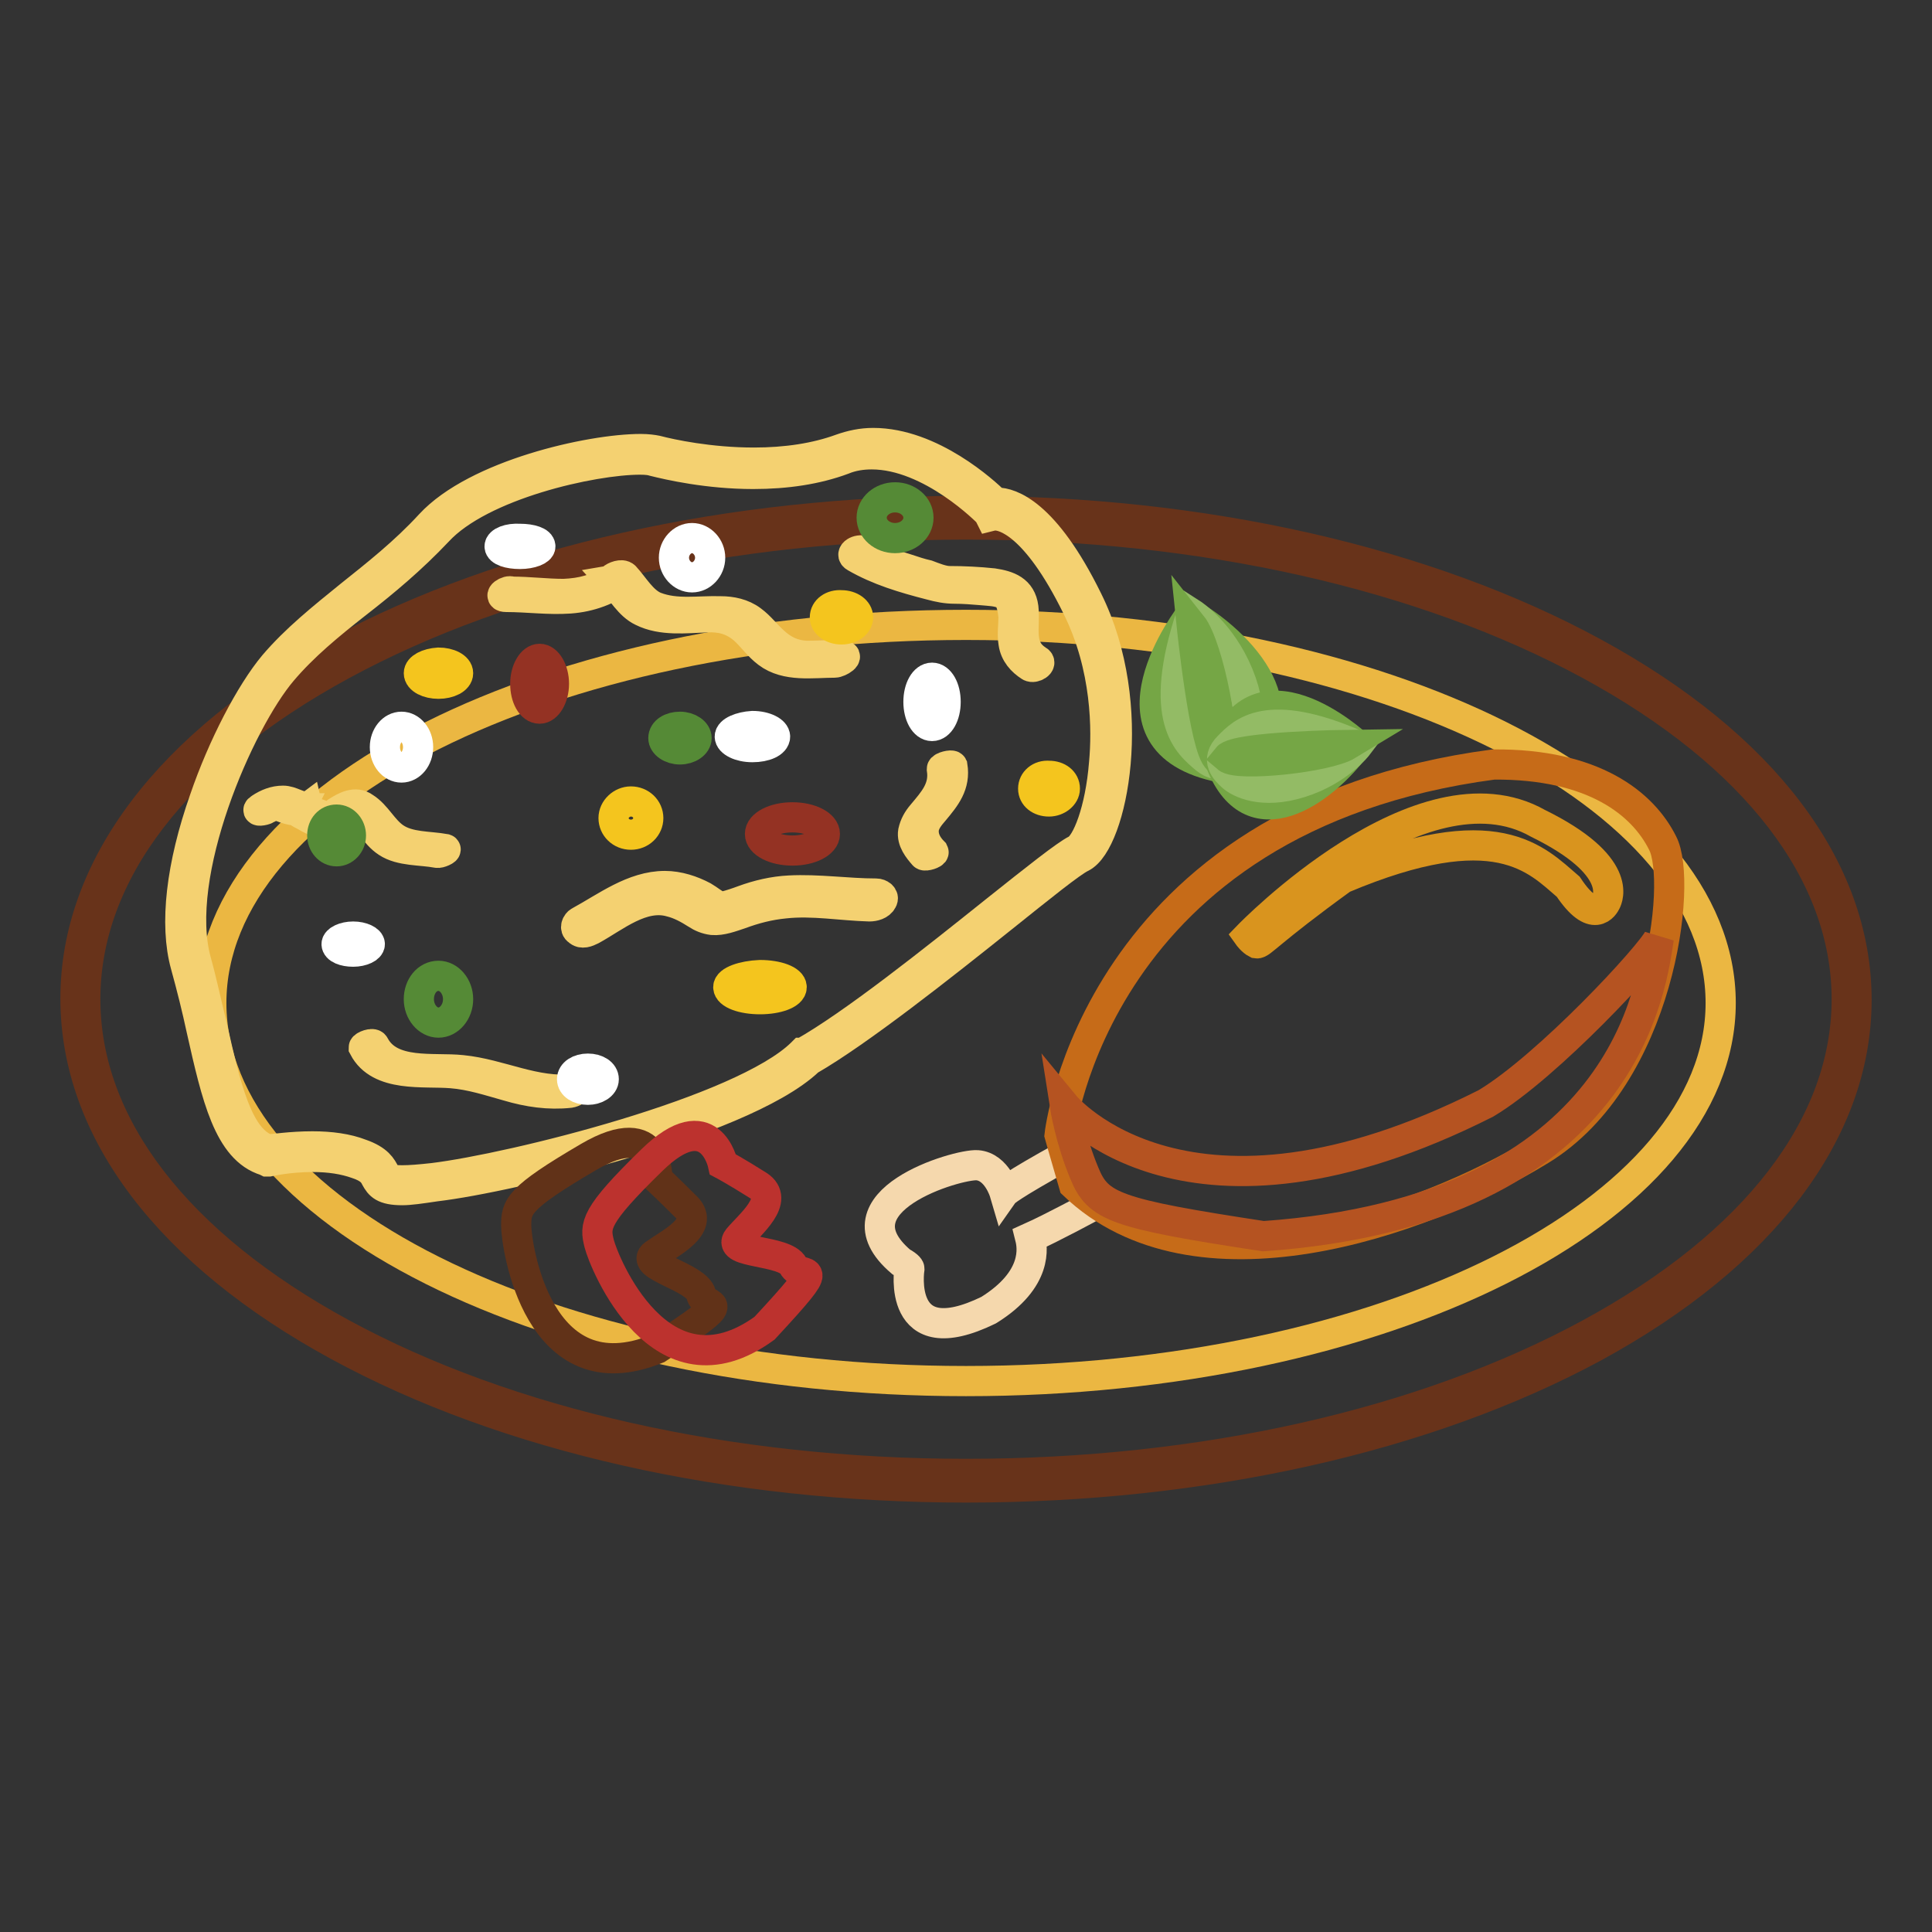 <?xml version="1.0" encoding="utf-8"?>
<!-- Svg Vector Icons : http://www.onlinewebfonts.com/icon -->
<!DOCTYPE svg PUBLIC "-//W3C//DTD SVG 1.1//EN" "http://www.w3.org/Graphics/SVG/1.1/DTD/svg11.dtd">
<svg version="1.1" xmlns="http://www.w3.org/2000/svg" xmlns:xlink="http://www.w3.org/1999/xlink" x="0px" y="0px" viewBox="0 0 256 256" enable-background="new 0 0 256 256" xml:space="preserve">
<rect x="0" y="0" width="256" height="256" fill="#333333" stroke="none"/>
<g> <path stroke-width="4" fill-opacity="0" stroke="#e37921"  d="M128,68.6c64.8,0,117.3,28.6,117.3,63.8c0,35.2-52.5,63.8-117.3,63.8c-64.8,0-117.3-28.6-117.3-63.8 C10.7,97.2,63.2,68.6,128,68.6z"/> <path stroke-width="4" fill-opacity="0" stroke="#68331a"  d="M128,197.1c-31.4,0-61-6.7-83.2-18.8c-22.4-12.2-34.8-28.5-34.8-46c0-17.4,12.4-33.8,34.8-46 C67,74.4,96.6,67.7,128,67.7c31.4,0,61,6.7,83.2,18.8c22.4,12.2,34.8,28.5,34.8,46c0,17.4-12.4,33.8-34.8,46 C189,190.5,159.4,197.1,128,197.1z M128,69.5c-31.3,0-60.6,6.6-82.7,18.6c-21.9,11.9-34,27.6-34,44.3c0,16.7,12.1,32.4,34,44.3 c22.1,12,51.5,18.6,82.7,18.6c31.3,0,60.6-6.6,82.7-18.6c21.9-11.9,34-27.6,34-44.3s-12.1-32.4-34-44.3 C188.6,76.1,159.3,69.5,128,69.5z"/> <path stroke-width="4" fill-opacity="0" stroke="#ebb742"  d="M128,82.8c55.2,0,100,22.4,100,50.1c0,27.6-44.8,50.1-100,50.1c-55.2,0-100-22.4-100-50.1 C28,105.2,72.8,82.8,128,82.8z"/> <path stroke-width="4" fill-opacity="0" stroke="#f0f1c8"  d="M35.4,153.2c0,0,6.8-1.6,12.1,0.3c5.3,1.9-0.2,4.4,10,3.2c10.1-1.3,41-8.7,49.2-16.7 c10.8-6,32.8-25.1,36.2-26.9c3.5-1.8,7.3-19.3,0.5-33.1c-6.9-13.9-11.8-12.4-11.8-12.4s-10.4-10.8-20-7.3c-9.6,3.5-21,1.2-24.7,0.2 c-3.7-1-22.3,2-29.3,9.6c-7,7.5-15.1,12-20.6,18.5c-5.5,6.5-14.8,27.2-11.6,39.2C28.5,139.7,29.4,151.4,35.4,153.2z"/> <path stroke-width="4" fill-opacity="0" stroke="#f4d171"  d="M53.3,157.7c-2.5,0-3-0.7-3.5-1.6c-0.3-0.6-0.7-1.3-2.5-1.9c-1.7-0.6-3.6-0.9-5.9-0.9 c-3.2,0-5.8,0.6-5.8,0.6l-0.2,0l-0.2-0.1c-4.9-1.5-6.5-8.5-8.5-17.4c-0.6-2.8-1.3-5.6-2.1-8.5c-1.5-5.4-0.6-13.2,2.5-22 c2.4-7,6.1-14.1,9.2-17.8c2.9-3.4,6.4-6.2,10.1-9.2c3.5-2.8,7.2-5.7,10.6-9.4c6.1-6.6,21.2-10,27.9-10c0.9,0,1.6,0.1,2.1,0.2 c1.9,0.5,7,1.6,12.9,1.6c4.3,0,8.2-0.6,11.5-1.8c1.4-0.5,2.8-0.8,4.3-0.8c7.7,0,14.8,6.5,16.2,7.9c0.1,0,0.1,0,0.2,0 c1.7,0,6.3,1.3,12,12.9c7,14.1,3.2,32.1-0.8,34.1c-1.3,0.6-5.5,4-10.5,8c-8,6.4-19,15.1-25.6,18.9c-4.6,4.4-15.6,8.4-24.1,10.9 c-9.9,3-20.3,5.2-25.4,5.8C55.7,157.5,54.3,157.7,53.3,157.7L53.3,157.7z M41.4,151.9c2.4,0,4.6,0.3,6.4,1c2.3,0.8,2.8,1.8,3.2,2.6 c0.3,0.6,0.5,0.9,2.3,0.9c1,0,2.3-0.1,4.1-0.3c10.6-1.3,40.9-8.8,48.8-16.5l0.1-0.1l0.1,0c6.6-3.7,17.5-12.4,25.5-18.8 c5.4-4.3,9.3-7.4,10.7-8.1c1.4-0.7,3.2-5.2,3.7-11.5c0.4-4.3,0.4-12.7-3.6-20.7c-5.5-11.2-9.7-12.1-10.8-12.1c-0.2,0-0.3,0-0.3,0 l-0.4,0.1L131,68c-0.1-0.1-7.6-7.8-15.5-7.8c-1.3,0-2.6,0.2-3.8,0.7c-3.5,1.3-7.5,1.9-11.9,1.9c-6,0-11.2-1.2-13.2-1.7 c-0.3-0.1-0.8-0.2-1.8-0.2c-6.3,0-21.1,3.3-26.8,9.5c-3.5,3.7-7.1,6.7-10.7,9.5c-3.7,2.9-7.1,5.7-9.9,9c-5.7,6.7-14.6,27-11.4,38.5 c0.8,2.9,1.4,5.8,2.1,8.6c1.8,8,3.4,15,7.4,16.3C36.1,152.3,38.5,151.9,41.4,151.9L41.4,151.9z"/> <path stroke-width="4" fill-opacity="0" stroke="#f4d171"  d="M35.3,107.2c1-0.6,1.5-0.5,2.5-0.1c0.6,0.2,1.2,0.3,1.8,0.4l0.2-0.4l0,0c-0.1,0-0.5,0.2-0.4,0.3 c0.1,0.3,0.9,0.6,1.2,0.8c0.5,0.3,1.2,0.7,1.9,0.7c0.7,0,1.4-0.3,2-0.6c0.9-0.4,1.6-1.4,2.6-0.9c1.7,1,2.5,3.1,4.2,4.2 c1.8,1.2,4.5,1,6.6,1.4c0.3,0.1,1.4-0.4,1.1-0.5c-2.2-0.4-4.8-0.2-6.7-1.5c-1.6-1.1-2.4-3-4-4c-1.2-0.9-2.6-0.1-3.7,0.6 c-0.3,0.2-0.9,0.8-1.3,0.7c-0.4,0-0.7-0.2-1-0.4c-0.3-0.1-1.4-0.5-1.5-0.9l-0.4,0.3l0,0c0.2-0.1,0.7-0.4,0.2-0.4 c-1.1,0-2-0.8-3.1-0.8c-1.1,0-2.1,0.4-3,1C33.7,107.6,35,107.4,35.3,107.2z M113.3,73.8c3.1,1.8,6.5,2.8,10,3.7 c1.1,0.3,2.1,0.5,3.2,0.5c1.2,0,2.4,0.1,3.6,0.2c1,0.1,2,0.1,2.9,0.5c1,0.4,1.2,2.1,1.3,3c0,1.2-0.2,2.3,0,3.5 c0.2,1.4,1.1,2.4,2.2,3.1c0.5,0.3,1.7-0.4,1-0.8c-2.7-1.7-1.6-4.4-1.9-7c-0.3-2.3-2-2.9-4-3.2c-1.9-0.2-3.9-0.3-5.8-0.3 c-0.9,0-2.1-0.5-2.9-0.8c-0.9-0.2-1.8-0.5-2.7-0.8c-2-0.6-3.9-1.4-5.7-2.4C113.7,72.7,112.6,73.4,113.3,73.8L113.3,73.8z  M78.4,123.2c3.1-1.7,6.7-4.8,10.5-3.7c1.2,0.3,2.3,0.9,3.4,1.6c0.6,0.4,1.3,0.7,2.1,0.8c1.2,0.1,2.5-0.4,3.7-0.8 c1.9-0.7,3.8-1.2,5.9-1.4c3.7-0.4,7.5,0.3,11.2,0.4c0.6,0,1.4-0.2,1.7-0.8c0.3-0.5-0.3-0.9-0.8-0.9c-3.8,0-7.7-0.6-11.5-0.4 c-2.1,0.1-4.2,0.6-6.1,1.3c-0.8,0.3-1.7,0.6-2.5,0.8c-0.4,0.1-0.6,0.1-0.7,0c-0.6-0.2-1.4-0.9-2.1-1.3c-1.5-0.8-3.3-1.4-5.1-1.4 c-4.2,0-7.8,2.8-11.3,4.7c-0.4,0.2-0.7,0.9-0.2,1.2C77.1,123.8,77.8,123.5,78.4,123.2z M67.1,79.1c2.8,0,5.6,0.4,8.4,0.2 c2.7-0.2,5.1-1.1,7.3-2.7c-0.6,0.1-1.1,0.2-1.7,0.3c1.3,1.4,2.3,3.3,4,4.1c2.6,1.3,5.8,0.9,8.5,0.8c1.9-0.1,3.5,0.3,5,1.6 c1.1,1,1.9,2.2,3.1,3.1c2.5,1.9,6,1.3,8.9,1.3c0.6,0,2.2-1,0.8-1c-1.5,0-3,0.1-4.6,0.1c-1.7-0.1-3-0.7-4.3-1.9 c-1-0.9-1.8-2-2.9-2.8c-1.2-0.9-2.7-1.2-4.1-1.2c-2.9-0.1-5.9,0.5-8.7-0.6c-1.7-0.7-2.8-2.7-4-4c-0.4-0.4-1.4,0-1.7,0.3 c-2,1.4-4,1.9-6.4,2c-2.3,0-4.6-0.3-6.9-0.3C67.3,78.1,65.8,79.1,67.1,79.1z M124.8,101.9c0.4,2.6-1.1,4.2-2.6,6 c-0.6,0.7-1,1.4-1.2,2.3c-0.2,1.2,0.7,2.3,1.4,3.1c0.2,0.2,1.4-0.2,1.3-0.4c-0.8-0.8-1.4-1.8-1.3-3c0.1-1,0.8-1.8,1.4-2.5 c1.5-1.8,2.8-3.4,2.4-5.9C126.1,101.3,124.8,101.6,124.8,101.9z M48.2,138.8c2.1,4,7.9,3.1,11.6,3.4c2.6,0.2,5,1,7.5,1.7 c2.7,0.8,5.4,1.2,8.2,0.9c0.3,0,1.5-0.6,0.6-0.5c-5.2,0.6-9.8-2-14.9-2.5c-3.7-0.4-9.5,0.7-11.6-3.3 C49.4,138.1,48.2,138.6,48.2,138.8z"/> <path stroke-width="4" fill-opacity="0" stroke="#943223"  d="M69.6,90.6c0,1.8,0.8,3.3,1.9,3.3c1,0,1.9-1.5,1.9-3.3c0-1.8-0.9-3.3-1.9-3.3 C70.5,87.3,69.6,88.8,69.6,90.6L69.6,90.6z"/> <path stroke-width="4" fill-opacity="0" stroke="#943223"  d="M100.7,110.5c0,1.2,1.9,2.2,4.3,2.2c2.4,0,4.3-1,4.3-2.2l0,0c0-1.2-1.9-2.2-4.3-2.2 C102.6,108.3,100.7,109.3,100.7,110.5z"/> <path stroke-width="4" fill-opacity="0" stroke="#558a36"  d="M55.5,132.4c0,1.7,1.2,3.1,2.6,3.1c1.4,0,2.6-1.4,2.6-3.1c0,0,0,0,0,0c0-1.7-1.2-3.1-2.6-3.1 C56.6,129.3,55.5,130.7,55.5,132.4C55.5,132.4,55.5,132.4,55.5,132.4z"/> <path stroke-width="4" fill-opacity="0" stroke="#558a36"  d="M115.5,68.6c0,1.5,1.4,2.7,3.1,2.7c1.7,0,3.1-1.2,3.1-2.7c0-1.5-1.4-2.7-3.1-2.7 C116.9,65.9,115.5,67.1,115.5,68.6z"/> <path stroke-width="4" fill-opacity="0" stroke="#558a36"  d="M87.9,97.8c0,0.8,1,1.5,2.2,1.5s2.2-0.7,2.2-1.5c0-0.8-1-1.5-2.2-1.5S87.9,96.9,87.9,97.8z"/> <path stroke-width="4" fill-opacity="0" stroke="#558a36"  d="M42.7,110.7c0,1.1,0.8,2.1,1.9,2.1c1,0,1.9-0.9,1.9-2.1c0,0,0,0,0,0c0-1.1-0.8-2.1-1.9-2.1 S42.7,109.5,42.7,110.7C42.7,110.7,42.7,110.7,42.7,110.7z"/> <path stroke-width="4" fill-opacity="0" stroke="#f4c51e"  d="M96.5,130.8c0,0.9,1.9,1.6,4.2,1.6c2.3,0,4.2-0.7,4.2-1.6c0,0,0,0,0,0c0-0.9-1.9-1.6-4.2-1.6 C98.4,129.3,96.5,130,96.5,130.8L96.5,130.8z"/> <path stroke-width="4" fill-opacity="0" stroke="#f4c51e"  d="M81.3,108.4c0,1.2,1,2.2,2.3,2.2c1.3,0,2.3-1,2.3-2.2s-1-2.2-2.3-2.2C82.4,106.2,81.3,107.2,81.3,108.4z"/> <path stroke-width="4" fill-opacity="0" stroke="#f4c51e"  d="M109.3,81.8c0,0.9,1,1.6,2.2,1.6c1.2,0,2.2-0.7,2.2-1.6c0,0,0,0,0,0c0-0.9-1-1.6-2.2-1.6 C110.3,80.1,109.3,80.8,109.3,81.8C109.3,81.8,109.3,81.8,109.3,81.8z"/> <path stroke-width="4" fill-opacity="0" stroke="#f4c51e"  d="M136.9,104.5c0,1,0.9,1.7,2.1,1.7c1.1,0,2.1-0.8,2.1-1.7c0,0,0,0,0,0c0-1-0.9-1.7-2.1-1.7 C137.8,102.7,136.9,103.5,136.9,104.5C136.9,104.5,136.9,104.5,136.9,104.5z"/> <path stroke-width="4" fill-opacity="0" stroke="#f4c51e"  d="M55.5,89.2c0,0.8,1.2,1.4,2.6,1.4s2.6-0.6,2.6-1.4c0,0,0,0,0,0c0-0.8-1.2-1.4-2.6-1.4 C56.6,87.9,55.5,88.5,55.5,89.2C55.5,89.2,55.5,89.2,55.5,89.2z"/> <path stroke-width="4" fill-opacity="0" stroke="#ffffff"  d="M121.7,93c0,1.8,0.8,3.2,1.8,3.2c1,0,1.8-1.4,1.8-3.2c0,0,0,0,0,0c0-1.8-0.8-3.2-1.8-3.2 C122.5,89.8,121.7,91.2,121.7,93C121.7,93,121.7,93,121.7,93z"/> <path stroke-width="4" fill-opacity="0" stroke="#ffffff"  d="M51,99c0,1.5,1,2.7,2.2,2.7c1.2,0,2.2-1.2,2.2-2.7c0,0,0,0,0,0c0-1.5-1-2.7-2.2-2.7C52,96.3,51,97.5,51,99 L51,99z"/> <path stroke-width="4" fill-opacity="0" stroke="#ffffff"  d="M44.6,125.1c0,0.6,1,1,2.2,1s2.2-0.5,2.2-1s-1-1-2.2-1S44.6,124.6,44.6,125.1z"/> <path stroke-width="4" fill-opacity="0" stroke="#ffffff"  d="M75.8,143c0,0.8,0.9,1.4,2.1,1.4c1.1,0,2.1-0.6,2.1-1.4c0-0.8-0.9-1.4-2.1-1.4 C76.7,141.6,75.8,142.2,75.8,143z"/> <path stroke-width="4" fill-opacity="0" stroke="#ffffff"  d="M89.3,73.9c0,1.4,1.1,2.6,2.4,2.6c1.3,0,2.4-1.2,2.4-2.6s-1.1-2.6-2.4-2.6C90.4,71.3,89.3,72.5,89.3,73.9z" /> <path stroke-width="4" fill-opacity="0" stroke="#ffffff"  d="M66.2,72.4c0,0.6,1.2,1,2.7,1c1.5,0,2.7-0.5,2.7-1c0-0.6-1.2-1-2.7-1C67.4,71.3,66.2,71.8,66.2,72.4z"/> <path stroke-width="4" fill-opacity="0" stroke="#ffffff"  d="M96.7,97.6c0,0.7,1.3,1.4,3,1.4c1.7,0,3-0.6,3-1.4c0-0.7-1.3-1.4-3-1.4C98.1,96.3,96.7,96.9,96.7,97.6 L96.7,97.6z"/> <path stroke-width="4" fill-opacity="0" stroke="#f5d8ad"  d="M120.5,168.1c0,0-1.8,11.5,10.5,5.5c6.6-4.1,5.8-8.4,5.5-9.6c2.9-1.3,8.1-4.1,8.8-4.5 c-2.6-2.2-3.5-3.3-3.9-6.5c-7.8,4.3-8.3,5-8.3,5s-1-3.4-3.6-3.6c-2.6-0.2-19.5,4.8-10.1,12.8C120.5,167.8,120.5,168.1,120.5,168.1 L120.5,168.1z"/> <path stroke-width="4" fill-opacity="0" stroke="#c66b18"  d="M140.4,150.4c0,0,4.6-42.1,57.5-49.1c13.3-0.1,19.8,5.2,22.4,10.4c2.7,5.1-0.3,31-16.2,40.7 c-16,9.8-45.8,19.9-61.8,4.6C140.7,151.5,140.4,150.4,140.4,150.4z"/> <path stroke-width="4" fill-opacity="0" stroke="#d9941e"  d="M165.4,124c0,0,22.9-23.7,38.4-14.9c11.4,5.6,9.2,10,9,10.4c-0.2,0.4-1.6,3.1-5-2 c-4.2-3.6-9.5-9.7-29.9-1.1c-9.8,7.1-10.8,8.7-11.4,8.6C165.9,124.7,165.4,124,165.4,124L165.4,124z"/> <path stroke-width="4" fill-opacity="0" stroke="#b55321"  d="M141.1,146.5c0,0,16.2,19.7,55.8-0.3c8.2-4.9,21.9-19.7,22.9-21.9c-0.9,5.6-3.9,36.1-52.4,39.5 c-19.7-3-21.9-3.9-23.7-8.3C141.8,151,141.1,146.5,141.1,146.5z"/> <path stroke-width="4" fill-opacity="0" stroke="#613218"  d="M87.1,156.2c0,0,0.3-8.4-9.1-2.9c-9.4,5.5-9.6,6.6-9.6,9.1c0,2.5,2.8,22.8,18.7,16.3 c11.2-7.3,6.3-4.9,5.8-7.2c-0.6-2.3-8.3-3.8-6.2-5.3c2.1-1.5,6.7-3.7,4.3-6.2C88.5,157.5,87.1,156.2,87.1,156.2L87.1,156.2z"/> <path stroke-width="4" fill-opacity="0" stroke="#bc322e"  d="M95.8,154.3c0,0-1.7-8.1-9.4-0.6c-7.7,7.5-7.6,8.7-7,11.1c0.6,2.4,8.1,21.2,21.9,11.2 c9-9.7,4.9-6.2,3.8-8.3c-1.1-2.1-8.9-1.6-7.3-3.6c1.6-1.9,5.6-5.1,2.7-7C97.5,155.2,95.8,154.3,95.8,154.3L95.8,154.3z"/> <path stroke-width="4" fill-opacity="0" stroke="#75a645"  d="M157.8,81.4c0,0-13.1,16.9,4,20.3C173.9,96,165.3,85.8,157.8,81.4z"/> <path stroke-width="4" fill-opacity="0" stroke="#93bb65"  d="M157.9,81.3c0,0,3.9,2.5,6.2,8.1c2.3,5.6,0.9,9.1,0,10.1c-0.8,1.1-2.2,2.8-4.4,1 C157.5,98.6,153.2,95.4,157.9,81.3z"/> <path stroke-width="4" fill-opacity="0" stroke="#75a645"  d="M157.9,82.8c0,0,1.7,16.5,3.5,17.8C162.7,98.9,160.2,85.7,157.9,82.8z"/> <path stroke-width="4" fill-opacity="0" stroke="#75a645"  d="M179.8,98.7c0,0-13.9-12.9-18.2,2C165.6,111.8,175.3,104.9,179.8,98.7z"/> <path stroke-width="4" fill-opacity="0" stroke="#93bb65"  d="M179.9,98.8c0,0-2.5,3.3-7.6,4.9c-5.1,1.6-8.1,0-9-0.8c-0.9-0.8-2.3-2.2-0.5-4 C164.6,97.1,167.8,93.5,179.9,98.8z"/> <path stroke-width="4" fill-opacity="0" stroke="#75a645"  d="M178.6,98.7c0,0-14.8,0.2-16,1.7C164,101.6,175.8,100.4,178.6,98.7z"/></g>
</svg>